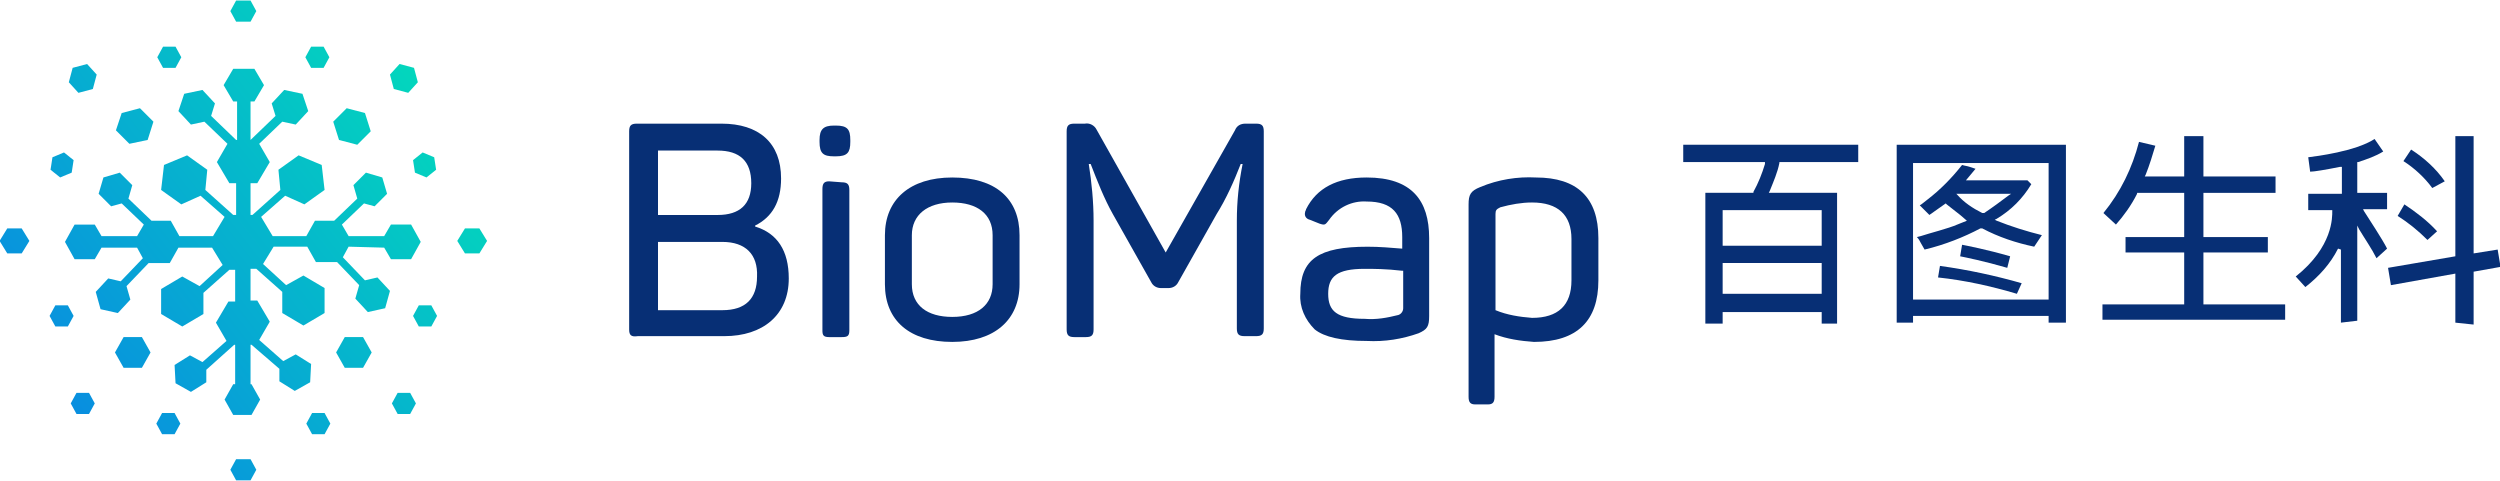 <?xml version="1.0" encoding="utf-8"?>
<!-- Generator: Adobe Illustrator 25.0.0, SVG Export Plug-In . SVG Version: 6.00 Build 0)  -->
<svg version="1.1" id="Layer_1" xmlns="http://www.w3.org/2000/svg" xmlns:xlink="http://www.w3.org/1999/xlink" x="0px" y="0px"
	 viewBox="0 0 260 50" style="enable-background:new 0 0 260 50;" xml:space="preserve">
<style type="text/css">
	.st0{fill:#072F75;}
	.st1{fill:url(#Path_38_1_);}
	.st2{fill:url(#Path_39_1_);}
	.st3{fill:url(#Path_40_1_);}
	.st4{fill:url(#Path_41_1_);}
	.st5{fill:url(#Path_42_1_);}
	.st6{fill:url(#Path_43_1_);}
	.st7{fill:url(#Path_44_1_);}
	.st8{fill:url(#Path_45_1_);}
	.st9{fill:url(#Path_46_1_);}
	.st10{fill:url(#Path_47_1_);}
	.st11{fill:url(#Path_48_1_);}
	.st12{fill:url(#Path_49_1_);}
	.st13{fill:url(#Path_50_1_);}
	.st14{fill:url(#Path_51_1_);}
	.st15{fill:url(#Path_52_1_);}
	.st16{fill:url(#Path_53_1_);}
	.st17{fill:url(#Path_54_1_);}
	.st18{fill:url(#Path_55_1_);}
	.st19{fill:url(#Path_56_1_);}
	.st20{fill:url(#Path_57_1_);}
	.st21{fill:url(#Path_58_1_);}
</style>
<g id="Group_3" transform="translate(-262.944 -595.445)">
	<g id="Group_1" transform="translate(328.376 608.304)">
		<path id="Path_1" class="st0" d="M9.6,0c3.9,0,6.2,2,6.2,5.7c0,2.4-0.9,4-2.7,4.9v0.1c2.3,0.7,3.5,2.5,3.5,5.4c0,3.8-2.7,6-6.7,6
			h-9C0.2,22.2,0,22,0,21.4V0.8C0,0.2,0.2,0,0.8,0L9.6,0z M9.2,2.8H3v6.7h6.2c2.3,0,3.5-1.1,3.5-3.3C12.7,3.9,11.5,2.8,9.2,2.8
			L9.2,2.8z M9.7,12.3H3v7.1h6.7c2.4,0,3.6-1.2,3.6-3.5C13.4,13.6,12.1,12.3,9.7,12.3L9.7,12.3z"/>
		<path id="Path_2" class="st0" d="M21.5,0.2c1.2,0,1.5,0.4,1.5,1.5v0.2c0,1.1-0.3,1.5-1.5,1.5h-0.2c-1.1,0-1.5-0.3-1.5-1.5V1.7
			c0-1.1,0.4-1.5,1.5-1.5H21.5z M22.1,6.1c0.6,0,0.8,0.2,0.8,0.8v14.6c0,0.6-0.2,0.7-0.8,0.7h-1.3c-0.6,0-0.7-0.2-0.7-0.7V6.8
			c0-0.6,0.2-0.8,0.7-0.8L22.1,6.1z"/>
		<path id="Path_3" class="st0" d="M26.6,11.6c0-3.7,2.6-6,7-6c4.5,0,7,2.2,7,6v5.1c0,3.7-2.6,6-7,6c-4.4,0-7-2.2-7-6V11.6z
			 M37.8,11.6c0-2.2-1.6-3.4-4.2-3.4c-2.6,0-4.2,1.3-4.2,3.4v5.1c0,2.2,1.6,3.4,4.2,3.4c2.7,0,4.2-1.3,4.2-3.4V11.6z"/>
		<path id="Path_4" class="st0" d="M65.2,0c0.6,0,0.8,0.2,0.8,0.8v20.5c0,0.6-0.2,0.8-0.8,0.8H64c-0.6,0-0.8-0.2-0.8-0.8V10.1
			c0-2,0.2-3.9,0.6-5.9h-0.2c-0.7,1.8-1.5,3.6-2.5,5.2l-4,7.1c-0.2,0.4-0.6,0.6-1,0.6h-0.8c-0.4,0-0.8-0.2-1-0.6l-4-7.1
			C49.4,7.8,48.7,6,48,4.2h-0.2c0.3,1.9,0.5,3.9,0.5,5.9v11.3c0,0.6-0.2,0.8-0.8,0.8h-1.2c-0.6,0-0.8-0.2-0.8-0.8V0.8
			c0-0.6,0.2-0.8,0.8-0.8h1.1c0.5-0.1,1,0.2,1.2,0.6l7.2,12.8l7.2-12.7c0.2-0.5,0.6-0.7,1.1-0.7L65.2,0z"/>
		<path id="Path_5" class="st0" d="M76.7,5.6c4.7,0,6.5,2.4,6.5,6.3V20c0,1.1-0.2,1.4-1.1,1.8c-1.7,0.6-3.5,0.9-5.4,0.8
			c-2.6,0-4.4-0.4-5.4-1.2c-1-1-1.6-2.3-1.5-3.7c0-3.6,1.9-4.9,7-4.9c1.2,0,2.4,0.1,3.6,0.2v-1.2c0-2.4-1-3.7-3.7-3.7
			c-1.5-0.1-3,0.6-3.9,1.9c-0.4,0.5-0.4,0.6-1,0.4l-1-0.4c-0.4-0.1-0.6-0.4-0.5-0.8c0-0.1,0.1-0.2,0.1-0.3
			C71.5,6.7,73.6,5.6,76.7,5.6z M80.4,15.3c-1.7-0.2-3-0.2-3.9-0.2c-2.9,0-3.8,0.8-3.8,2.6c0,1.8,0.9,2.6,3.8,2.6
			c1.2,0.1,2.3-0.1,3.5-0.4c0.3-0.1,0.5-0.4,0.5-0.7V15.3z"/>
		<path id="Path_6" class="st0" d="M94.3,5.6c4.3,0,6.5,2.1,6.5,6.3v4.4c0,4.2-2.2,6.4-6.7,6.4c-1.4-0.1-2.8-0.3-4.1-0.8v6.5
			c0,0.6-0.2,0.8-0.7,0.8h-1.3c-0.5,0-0.7-0.2-0.7-0.8v-20c0-1,0.2-1.4,1.2-1.8C90.4,5.8,92.4,5.5,94.3,5.6z M98,12
			c0-2.5-1.4-3.8-4.1-3.8c-1.1,0-2.2,0.2-3.3,0.5c-0.4,0.2-0.5,0.3-0.5,0.7v10c1.2,0.5,2.5,0.7,3.8,0.8c2.7,0,4.1-1.3,4.1-3.9L98,12
			z"/>
	</g>
	<path id="Path_7" class="st0" d="M481.6,628.7v-1.6h8.5v-5.4H484v-1.6h6.1v-4.6h-4.9l0,0.1c-0.6,1.2-1.4,2.3-2.2,3.2l-1.3-1.2
		c1.8-2.2,3-4.7,3.7-7.4l1.7,0.4c-0.3,1-0.6,2-1,3l-0.1,0.2h4.1v-4.2h2v4.2h7.5v1.7h-7.5v4.6h6.7v1.6h-6.7v5.4h8.5v1.6L481.6,628.7z
		"/>
	<path id="Path_8" class="st0" d="M506.4,629v-7.6l-0.3-0.1c-0.8,1.6-2,2.9-3.4,4l-1-1.1c3.9-3.1,3.8-6.2,3.8-6.8l0-0.1H503v-1.7
		h3.5v-2.8l-0.2,0c-1.5,0.3-2.7,0.5-3.1,0.5l-0.2-1.5c0.8-0.1,4.9-0.6,6.9-1.9l0.9,1.3c-0.8,0.5-1.7,0.8-2.6,1.1l-0.1,0v3.2h3.1v1.7
		h-2.5l0.1,0.2c0.5,0.8,1.9,2.9,2.4,3.9l-1.1,1c-0.5-1-1.2-2-1.8-3l-0.2-0.4v9.9L506.4,629z"/>
	<path id="Path_9" class="st0" d="M518.3,629v-5.1l-6.7,1.2l-0.3-1.8l7-1.2v-12.5h1.9v12.2l2.5-0.4l0.3,1.8l-2.8,0.5v5.5L518.3,629z
		"/>
	<path id="Path_10" class="st0" d="M515.9,615c-0.8-1.1-1.9-2.1-3-2.8l0.8-1.2c1.4,0.9,2.6,2,3.5,3.3L515.9,615z"/>
	<path id="Path_11" class="st0" d="M515.4,620.4c-1-1-2-1.8-3.1-2.5l0.7-1.2c1.2,0.8,2.4,1.7,3.4,2.8L515.4,620.4z"/>
	<path id="Path_12" class="st0" d="M476,629.1v-0.8h-14.1v0.7h-1.7v-18.5h17.6v18.5H476z M461.9,626.6H476v-14.2h-14.1V626.6z"/>
	<path id="Path_13" class="st0" d="M472.7,626c-2.7-0.8-5.4-1.4-8.2-1.7l0.2-1.2c2.9,0.4,5.7,1,8.5,1.8L472.7,626z"/>
	<path id="Path_14" class="st0" d="M471.7,623.3c-2.4-0.7-4.4-1.1-4.9-1.2l0.2-1.2c0.5,0.1,2.6,0.5,5,1.2L471.7,623.3z"/>
	<path id="Path_15" class="st0" d="M463.1,621.4c-0.1-0.2-0.3-0.5-0.4-0.7c-0.1-0.2-0.2-0.4-0.4-0.6l0.4-0.1
		c0.9-0.3,2.9-0.8,3.8-1.2c0.2-0.1,0.3-0.1,0.5-0.2l0.5-0.2l-0.7-0.6c-0.5-0.4-0.9-0.7-1.4-1.1l-0.1-0.1l-1.7,1.2l-0.6-0.6
		c-0.1-0.1-0.3-0.3-0.4-0.4c0.2-0.1,0.4-0.3,0.8-0.6c1.3-1,2.5-2.2,3.6-3.6c0.3,0.1,0.5,0.1,0.8,0.2l0.6,0.2l-1,1.2h0.7l4.4,0l1.3,0
		l0.4,0.4c-0.9,1.5-2.1,2.7-3.6,3.6l-0.2,0.1l0.2,0.1c1.5,0.6,3.1,1.1,4.7,1.5l-0.8,1.2c-1.9-0.4-3.7-1-5.4-1.9l-0.1,0l-0.1,0
		C467.2,620.1,465.2,620.9,463.1,621.4z M466.5,615.7c0.7,0.8,1.6,1.4,2.6,1.9l0.1,0l0.1,0c0.9-0.6,1.7-1.2,2.5-1.8l0.3-0.2l-5.7,0
		L466.5,615.7z"/>
	<path id="Path_16" class="st0" d="M452.4,629.1v-1.2h-10.3v1.2h-1.8v-1.2l0,0V626v-0.1v-3l0,0v-1.8v-0.1v-3.7l0,0v-1.8h5l0-0.1
		c0.5-0.9,0.9-1.9,1.2-2.9l0-0.2h-8.5v-1.8h18.2v1.8h-8.2l0,0.1c-0.2,1-0.6,1.9-1,2.9l-0.1,0.2h7.1v0.1l0,0v13.5L452.4,629.1z
		 M442.1,626h10.3v-3.2h-10.3V626z M442.1,621h10.3v-3.7h-10.3V621z"/>
	<g id="Group_25" transform="translate(0)">
		
			<linearGradient id="Path_38_1_" gradientUnits="userSpaceOnUse" x1="-93.96" y1="888.112" x2="-127.202" y2="863.026" gradientTransform="matrix(2.958 0 0 -2.914 606.519 3173.948)">
			<stop  offset="0" style="stop-color:#00FFA9"/>
			<stop  offset="1" style="stop-color:#0D4DFF"/>
		</linearGradient>
		<path id="Path_38" class="st1" d="M305.4,605.1l1-1.1l-0.4-1.5l-1.5-0.4l-1,1.1l0.4,1.5L305.4,605.1z"/>
		
			<linearGradient id="Path_39_1_" gradientUnits="userSpaceOnUse" x1="-64.983" y1="854.809" x2="-102.943" y2="822.193" gradientTransform="matrix(2.596 0 0 -2.244 493.087 2498.512)">
			<stop  offset="0" style="stop-color:#00FFA9"/>
			<stop  offset="1" style="stop-color:#0D4DFF"/>
		</linearGradient>
		<path id="Path_39" class="st2" d="M296.6,602.5l0.6-1.1l-0.6-1.1h-1.3l-0.6,1.1l0.6,1.1H296.6z"/>
		
			<linearGradient id="Path_40_1_" gradientUnits="userSpaceOnUse" x1="-77.461" y1="855.676" x2="-113.101" y2="823.121" gradientTransform="matrix(2.762 0 0 -2.244 533.243 2493.682)">
			<stop  offset="0" style="stop-color:#00FFA9"/>
			<stop  offset="1" style="stop-color:#0D4DFF"/>
		</linearGradient>
		<path id="Path_40" class="st3" d="M287.7,597.7L287.7,597.7h1.3l0.6-1.1l-0.6-1.1h-0.2l0,0h-1.3l-0.6,1.1l0.6,1.1H287.7z"/>
		
			<linearGradient id="Path_41_1_" gradientUnits="userSpaceOnUse" x1="-137.991" y1="916.619" x2="-163.457" y2="897.401" gradientTransform="matrix(3.862 0 0 -3.805 861.968 4074.382)">
			<stop  offset="0" style="stop-color:#00FFA9"/>
			<stop  offset="1" style="stop-color:#0D4DFF"/>
		</linearGradient>
		<path id="Path_41" class="st4" d="M300.1,610.5l1.4-1.4l-0.6-1.9l-1.9-0.5l-1.4,1.4l0.6,1.9L300.1,610.5z"/>
		
			<linearGradient id="Path_42_1_" gradientUnits="userSpaceOnUse" x1="-130.438" y1="903.969" x2="-156.688" y2="881.413" gradientTransform="matrix(3.748 0 0 -3.246 829.292 3536.135)">
			<stop  offset="0" style="stop-color:#00FFA9"/>
			<stop  offset="1" style="stop-color:#0D4DFF"/>
		</linearGradient>
		<path id="Path_42" class="st5" d="M298.8,630.5l-0.9,1.6l0.9,1.6h1.9l0.9-1.6l-0.9-1.6H298.8z"/>
		
			<linearGradient id="Path_43_1_" gradientUnits="userSpaceOnUse" x1="-272.484" y1="995.961" x2="-275.144" y2="993.945" gradientTransform="matrix(36.985 0 0 -36.322 10408.491 36764.023)">
			<stop  offset="0" style="stop-color:#00FFA9"/>
			<stop  offset="1" style="stop-color:#0D4DFF"/>
		</linearGradient>
		<path id="Path_43" class="st6" d="M302.9,621.2l0.7,1.2h2.1l1-1.8l-1-1.8h-2.1l-0.7,1.2h-3.7l-0.7-1.2l2.3-2.2l1.1,0.3l1.3-1.3
			l-0.5-1.7l-1.7-0.5l-1.3,1.3l0.4,1.4l-2.4,2.3h-2l-0.9,1.6h-3.5l-1.2-2l2.5-2.2l2,0.9l2.1-1.5l-0.3-2.6l-2.4-1l-2.1,1.5l0.2,2.1
			l-2.9,2.6H289v-3.3h0.7l1.3-2.2l-1.1-1.9l2.4-2.3l1.4,0.3l1.3-1.4l-0.6-1.8l-1.9-0.4l-1.3,1.4l0.4,1.3l-2.6,2.5H289v-4h0.4l1-1.7
			l-1-1.7h-0.2l0,0h-2l-1,1.7l1,1.7h0.2l0,0h0.2v4h-0.1l-2.6-2.5l0.4-1.3l-1.3-1.4l-1.9,0.4l-0.6,1.8l1.3,1.4l1.4-0.3l2.4,2.3
			l-1.1,1.9l1.3,2.2h0.2l0,0h0.5v3.3h-0.3l-2.9-2.6l0.2-2.1l-2.1-1.5l-2.4,1l-0.3,2.6l2.1,1.5l2-0.9l2.5,2.2l-1.2,2h-3.5l-0.9-1.6
			h-2l-2.4-2.3l0.4-1.4l-1.3-1.3l-1.7,0.5l-0.5,1.7l1.3,1.3l1.1-0.3l2.3,2.2l-0.7,1.2h-3.7l-0.7-1.2h-2.1l-1,1.8l1,1.8h2.1l0.7-1.2
			h3.7l0.6,1.1l-2.3,2.4l-1.3-0.3l-1.3,1.4l0.5,1.8l1.8,0.4l1.3-1.4l-0.4-1.4l2.3-2.4h2.2l0.9-1.6h3.5l1.1,1.8l-2.4,2.2l-1.8-1
			l-2.2,1.3v2.6l2.2,1.3l2.2-1.3v-2.2l2.7-2.4h0.6v3.3h-0.7l-1.3,2.2l1.1,1.9l-2.5,2.2l-1.3-0.7l-1.6,1l0.1,1.9l1.6,0.9l1.6-1l0-1.3
			l2.9-2.6h0.1v4.1h-0.2l0,0h0l-0.9,1.6l0.9,1.6h1.9l0,0h0l0.9-1.6l-0.9-1.6H289v-4.1h0.1l2.9,2.5l0,1.3l1.6,1l1.6-0.9l0.1-1.9
			l-1.6-1l-1.3,0.7l-2.5-2.2l1.1-1.9l-1.3-2.2h-0.2l0,0H289v-3.3h0.6l2.7,2.4v2.2l2.2,1.3l2.2-1.3v-2.6l-2.2-1.3l-1.8,1l-2.4-2.2
			l1.1-1.8h3.5l0.9,1.6h2.2l2.3,2.4l-0.4,1.4l1.3,1.4l1.8-0.4l0.5-1.8l-1.3-1.4l-1.3,0.3l-2.3-2.4l0.6-1.1L302.9,621.2z"/>
		
			<linearGradient id="Path_44_1_" gradientUnits="userSpaceOnUse" x1="-49.367" y1="872.923" x2="-90.097" y2="844.344" gradientTransform="matrix(2.419 0 0 -2.562 453.15 2829.245)">
			<stop  offset="0" style="stop-color:#00FFA9"/>
			<stop  offset="1" style="stop-color:#0D4DFF"/>
		</linearGradient>
		<path id="Path_44" class="st7" d="M306.1,613.4l1.2,0.5l1-0.8l-0.2-1.3l-1.2-0.5l-1,0.8L306.1,613.4z"/>
		
			<linearGradient id="Path_45_1_" gradientUnits="userSpaceOnUse" x1="-98.284" y1="876.806" x2="-130.608" y2="849.032" gradientTransform="matrix(3.044 0 0 -2.636 638.394 2911.53)">
			<stop  offset="0" style="stop-color:#00FFA9"/>
			<stop  offset="1" style="stop-color:#0D4DFF"/>
		</linearGradient>
		<path id="Path_45" class="st8" d="M312.8,619.2h-1.5l-0.8,1.3l0.8,1.3h1.5l0.8-1.3L312.8,619.2z"/>
		
			<linearGradient id="Path_46_1_" gradientUnits="userSpaceOnUse" x1="-62.777" y1="856.705" x2="-100.736" y2="824.088" gradientTransform="matrix(2.596 0 0 -2.244 504.229 2525.415)">
			<stop  offset="0" style="stop-color:#00FFA9"/>
			<stop  offset="1" style="stop-color:#0D4DFF"/>
		</linearGradient>
		<path id="Path_46" class="st9" d="M306.5,627.2l-0.6,1.1l0.6,1.1h1.3l0.6-1.1l-0.6-1.1H306.5z"/>
		
			<linearGradient id="Path_47_1_" gradientUnits="userSpaceOnUse" x1="-60.545" y1="858.623" x2="-98.504" y2="826.006" gradientTransform="matrix(2.596 0 0 -2.244 502.064 2534.581)">
			<stop  offset="0" style="stop-color:#00FFA9"/>
			<stop  offset="1" style="stop-color:#0D4DFF"/>
		</linearGradient>
		<path id="Path_47" class="st10" d="M304.3,636.3l-0.6,1.1l0.6,1.1h1.3l0.6-1.1l-0.6-1.1H304.3z"/>
		
			<linearGradient id="Path_48_1_" gradientUnits="userSpaceOnUse" x1="-57.952" y1="860.85" x2="-95.912" y2="828.234" gradientTransform="matrix(2.596 0 0 -2.244 493.126 2536.598)">
			<stop  offset="0" style="stop-color:#00FFA9"/>
			<stop  offset="1" style="stop-color:#0D4DFF"/>
		</linearGradient>
		<path id="Path_48" class="st11" d="M295.4,638.4l-0.6,1.1l0.6,1.1h1.3l0.6-1.1l-0.6-1.1H295.4z"/>
		
			<linearGradient id="Path_49_1_" gradientUnits="userSpaceOnUse" x1="-86.687" y1="893.601" x2="-119.93" y2="868.514" gradientTransform="matrix(2.958 0 0 -2.914 573.086 3173.953)">
			<stop  offset="0" style="stop-color:#00FFA9"/>
			<stop  offset="1" style="stop-color:#0D4DFF"/>
		</linearGradient>
		<path id="Path_49" class="st12" d="M272.6,604.7l0.4-1.5l-1-1.1l-1.5,0.4l-0.4,1.5l1,1.1L272.6,604.7z"/>
		
			<linearGradient id="Path_50_1_" gradientUnits="userSpaceOnUse" x1="-61.135" y1="858.116" x2="-99.095" y2="825.499" gradientTransform="matrix(2.596 0 0 -2.244 477.598 2498.516)">
			<stop  offset="0" style="stop-color:#00FFA9"/>
			<stop  offset="1" style="stop-color:#0D4DFF"/>
		</linearGradient>
		<path id="Path_50" class="st13" d="M281.2,602.5l0.6-1.1l-0.6-1.1h-1.3l-0.6,1.1l0.6,1.1H281.2z"/>
		
			<linearGradient id="Path_51_1_" gradientUnits="userSpaceOnUse" x1="-134.295" y1="919.464" x2="-159.76" y2="900.247" gradientTransform="matrix(3.864 0 0 -3.805 839.921 4074.384)">
			<stop  offset="0" style="stop-color:#00FFA9"/>
			<stop  offset="1" style="stop-color:#0D4DFF"/>
		</linearGradient>
		<path id="Path_51" class="st14" d="M278.3,610l0.6-1.9l-1.4-1.4l-1.9,0.5L275,609l1.4,1.4L278.3,610z"/>
		
			<linearGradient id="Path_52_1_" gradientUnits="userSpaceOnUse" x1="-126.477" y1="907.373" x2="-152.727" y2="884.817" gradientTransform="matrix(3.748 0 0 -3.246 806.236 3536.138)">
			<stop  offset="0" style="stop-color:#00FFA9"/>
			<stop  offset="1" style="stop-color:#0D4DFF"/>
		</linearGradient>
		<path id="Path_52" class="st15" d="M275.8,630.5l-0.9,1.6l0.9,1.6h1.9l0.9-1.6l-0.9-1.6H275.8z"/>
		
			<linearGradient id="Path_53_1_" gradientUnits="userSpaceOnUse" x1="-39.302" y1="879.986" x2="-80.032" y2="851.407" gradientTransform="matrix(2.419 0 0 -2.562 415.389 2829.249)">
			<stop  offset="0" style="stop-color:#00FFA9"/>
			<stop  offset="1" style="stop-color:#0D4DFF"/>
		</linearGradient>
		<path id="Path_53" class="st16" d="M270.4,613.4l0.2-1.3l-1-0.8l-1.2,0.5l-0.2,1.3l1,0.8L270.4,613.4z"/>
		
			<linearGradient id="Path_54_1_" gradientUnits="userSpaceOnUse" x1="-88.221" y1="885.452" x2="-120.546" y2="857.678" gradientTransform="matrix(3.044 0 0 -2.636 590.818 2911.534)">
			<stop  offset="0" style="stop-color:#00FFA9"/>
			<stop  offset="1" style="stop-color:#0D4DFF"/>
		</linearGradient>
		<path id="Path_54" class="st17" d="M263.7,619.2l-0.8,1.3l0.8,1.3h1.5l0.8-1.3l-0.8-1.3H263.7z"/>
		
			<linearGradient id="Path_55_1_" gradientUnits="userSpaceOnUse" x1="-53.396" y1="864.765" x2="-91.356" y2="832.148" gradientTransform="matrix(2.596 0 0 -2.244 466.461 2525.419)">
			<stop  offset="0" style="stop-color:#00FFA9"/>
			<stop  offset="1" style="stop-color:#0D4DFF"/>
		</linearGradient>
		<path id="Path_55" class="st18" d="M270,627.2h-1.3l-0.6,1.1l0.6,1.1h1.3l0.6-1.1L270,627.2z"/>
		
			<linearGradient id="Path_56_1_" gradientUnits="userSpaceOnUse" x1="-52.24" y1="865.758" x2="-90.2" y2="833.142" gradientTransform="matrix(2.596 0 0 -2.244 468.631 2534.586)">
			<stop  offset="0" style="stop-color:#00FFA9"/>
			<stop  offset="1" style="stop-color:#0D4DFF"/>
		</linearGradient>
		<path id="Path_56" class="st19" d="M270.9,636.3l-0.6,1.1l0.6,1.1h1.3l0.6-1.1l-0.6-1.1H270.9z"/>
		
			<linearGradient id="Path_57_1_" gradientUnits="userSpaceOnUse" x1="-54.087" y1="864.171" x2="-92.047" y2="831.555" gradientTransform="matrix(2.596 0 0 -2.244 477.568 2536.602)">
			<stop  offset="0" style="stop-color:#00FFA9"/>
			<stop  offset="1" style="stop-color:#0D4DFF"/>
		</linearGradient>
		<path id="Path_57" class="st20" d="M279.8,638.4l-0.6,1.1l0.6,1.1h1.3l0.6-1.1l-0.6-1.1H279.8z"/>
		
			<linearGradient id="Path_58_1_" gradientUnits="userSpaceOnUse" x1="-69.174" y1="863.246" x2="-104.814" y2="830.691" gradientTransform="matrix(2.762 0 0 -2.244 533.24 2541.441)">
			<stop  offset="0" style="stop-color:#00FFA9"/>
			<stop  offset="1" style="stop-color:#0D4DFF"/>
		</linearGradient>
		<path id="Path_58" class="st21" d="M288.8,643.2L288.8,643.2h-1.3l-0.6,1.1l0.6,1.1h0.2l0,0h1.3l0.6-1.1l-0.6-1.1H288.8z"/>
	</g>
</g>
</svg>
